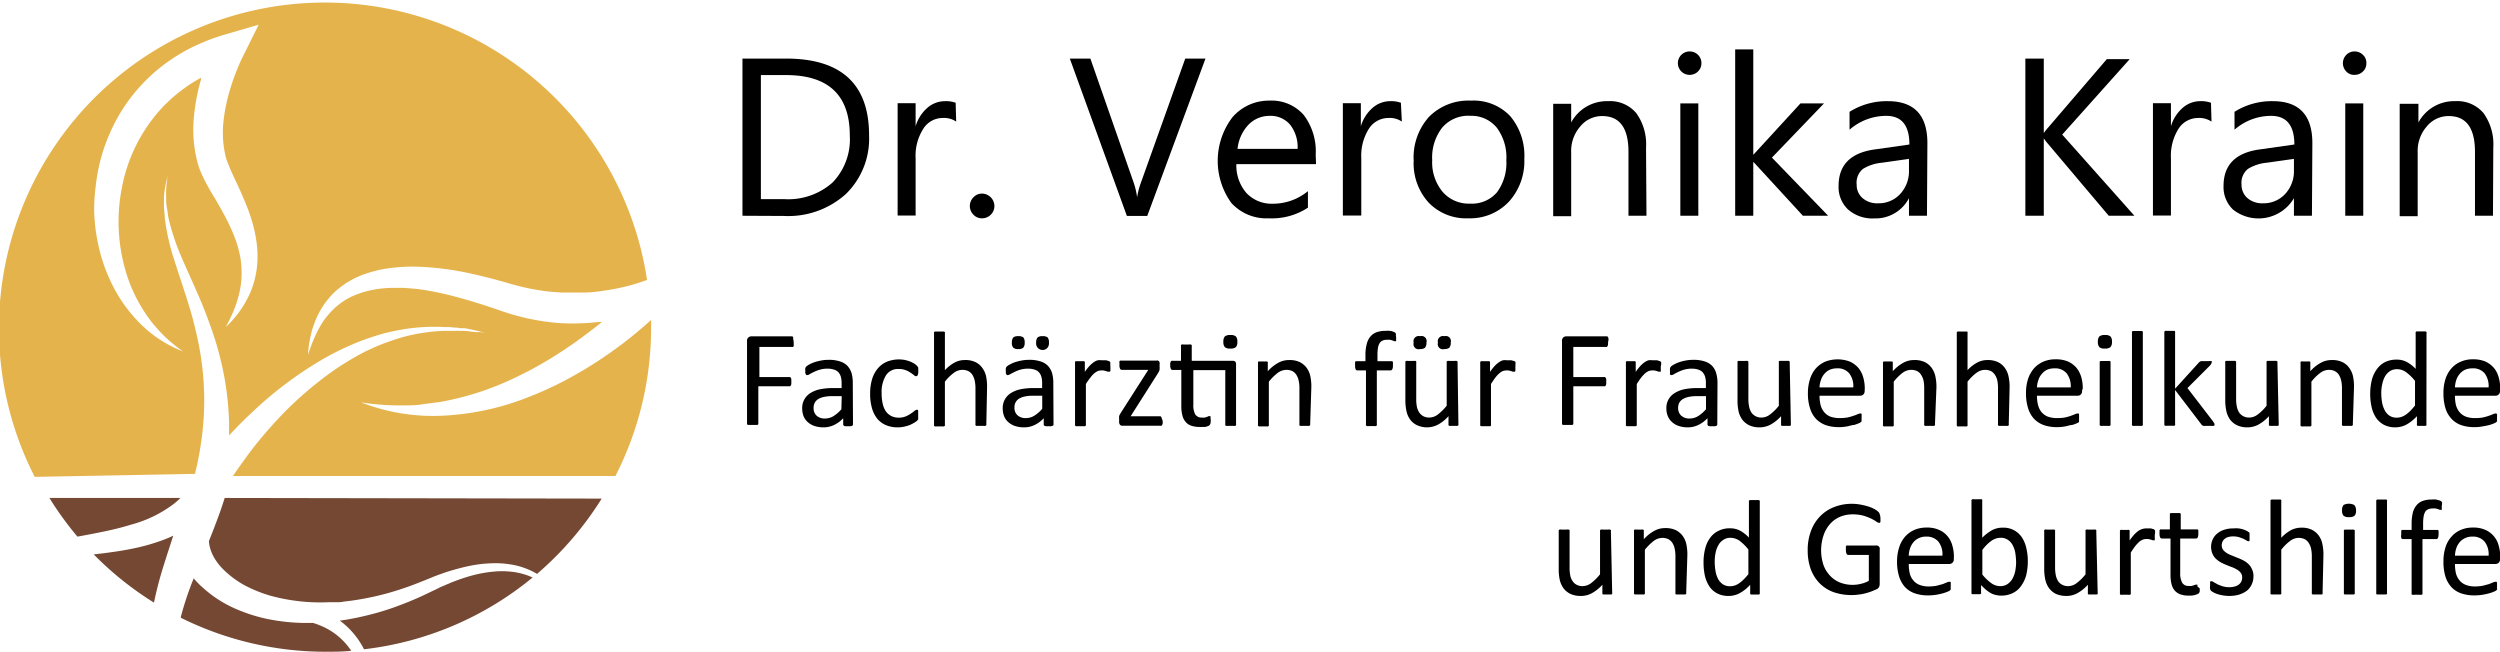 <svg id="Layer_1" data-name="Layer 1" xmlns="http://www.w3.org/2000/svg" viewBox="0 0 234.76 61.19"><defs><style>.cls-1{fill:#754833;}.cls-2{fill:#e5b34b;}</style></defs><title>logoC</title><path d="M7131.62,7188.76V7174h4.08q7.81,0,7.81,7.21a7.26,7.26,0,0,1-2.17,5.5,8.07,8.07,0,0,1-5.81,2.07Zm1.73-13.21v11.65h2.2a6.26,6.26,0,0,0,4.53-1.56,5.84,5.84,0,0,0,1.62-4.41c0-3.79-2-5.68-6-5.68Z" transform="translate(-7061.9 -7168.5)"/><path d="M7151.69,7179.92a2,2,0,0,0-1.27-.34,2.14,2.14,0,0,0-1.81,1,4.68,4.68,0,0,0-.73,2.78v5.38h-1.69v-10.55h1.69v2.17h0a3.67,3.67,0,0,1,1.1-1.73,2.51,2.51,0,0,1,1.66-.63,2.65,2.65,0,0,1,1,.15Z" transform="translate(-7061.9 -7168.5)"/><path d="M7154.12,7189a1.07,1.07,0,0,1-.81-.34,1.15,1.15,0,0,1,0-1.63,1.08,1.08,0,0,1,.81-.35,1.18,1.18,0,0,1,1.16,1.17,1.16,1.16,0,0,1-1.16,1.15Z" transform="translate(-7061.9 -7168.5)"/><path d="M7175.1,7174l-5.47,14.78h-1.91l-5.36-14.78h1.93l4.09,11.72a7.25,7.25,0,0,1,.3,1.31h0a7,7,0,0,1,.34-1.33l4.18-11.7Z" transform="translate(-7061.9 -7168.5)"/><path d="M7185.48,7183.91H7178a3.94,3.94,0,0,0,.95,2.72,3.25,3.25,0,0,0,2.49,1,5.16,5.16,0,0,0,3.28-1.18V7188a6.15,6.15,0,0,1-3.68,1,4.45,4.45,0,0,1-3.51-1.44,6.75,6.75,0,0,1,.11-8.06,4.51,4.51,0,0,1,3.47-1.55,4,4,0,0,1,3.21,1.34,5.64,5.64,0,0,1,1.13,3.72Zm-1.73-1.43a3.42,3.42,0,0,0-.71-2.28,2.4,2.4,0,0,0-1.93-.82,2.74,2.74,0,0,0-2,.86,3.87,3.87,0,0,0-1,2.24Z" transform="translate(-7061.9 -7168.5)"/><path d="M7193.54,7179.92a2,2,0,0,0-1.28-.34,2.17,2.17,0,0,0-1.81,1,4.75,4.75,0,0,0-.72,2.78v5.38H7188v-10.55h1.69v2.17h0a3.67,3.67,0,0,1,1.1-1.73,2.51,2.51,0,0,1,1.66-.63,2.65,2.65,0,0,1,1,.15Z" transform="translate(-7061.9 -7168.5)"/><path d="M7199.79,7189a4.89,4.89,0,0,1-3.74-1.48,5.47,5.47,0,0,1-1.4-3.92,5.69,5.69,0,0,1,1.46-4.15,5.22,5.22,0,0,1,3.93-1.5,4.72,4.72,0,0,1,3.68,1.46,5.76,5.76,0,0,1,1.32,4,5.66,5.66,0,0,1-1.42,4A5,5,0,0,1,7199.79,7189Zm.12-9.63a3.24,3.24,0,0,0-2.58,1.11,4.57,4.57,0,0,0-.94,3.06,4.32,4.32,0,0,0,1,3,3.24,3.24,0,0,0,2.56,1.08,3.09,3.09,0,0,0,2.52-1.06,4.61,4.61,0,0,0,.88-3,4.66,4.66,0,0,0-.88-3.05A3.07,3.07,0,0,0,7199.91,7179.38Z" transform="translate(-7061.9 -7168.5)"/><path d="M7216.51,7188.76h-1.69v-6q0-3.36-2.46-3.36a2.64,2.64,0,0,0-2.09,1,3.49,3.49,0,0,0-.83,2.4v6h-1.69v-10.55h1.69V7180h0a3.8,3.8,0,0,1,3.46-2,3.22,3.22,0,0,1,2.65,1.12,5,5,0,0,1,.92,3.23Z" transform="translate(-7061.9 -7168.5)"/><path d="M7220.56,7175.53a1.1,1.1,0,1,1,0-2.2,1.1,1.1,0,0,1,.79.32,1.07,1.07,0,0,1,.32.79,1.06,1.06,0,0,1-.32.77A1.1,1.1,0,0,1,7220.56,7175.53Zm.82,13.23h-1.69v-10.55h1.69Z" transform="translate(-7061.9 -7168.5)"/><path d="M7233.57,7188.76h-2.37l-4.66-5.07h0v5.07h-1.7v-15.62h1.7v9.9h0l4.43-4.83h2.21l-4.89,5.09Z" transform="translate(-7061.9 -7168.5)"/><path d="M7242.85,7188.76h-1.69v-1.65h0a3.54,3.54,0,0,1-3.25,1.9,3.47,3.47,0,0,1-2.46-.83,2.89,2.89,0,0,1-.9-2.22q0-3,3.49-3.44l3.16-.45c0-1.79-.72-2.69-2.17-2.69a5.24,5.24,0,0,0-3.45,1.3V7179a6.56,6.56,0,0,1,3.59-1q3.72,0,3.72,3.94Zm-1.69-5.34-2.54.36a4.12,4.12,0,0,0-1.78.58,1.67,1.67,0,0,0-.59,1.48,1.61,1.61,0,0,0,.55,1.26,2.09,2.09,0,0,0,1.47.49,2.73,2.73,0,0,0,2.07-.88,3.13,3.13,0,0,0,.82-2.23Z" transform="translate(-7061.9 -7168.5)"/><path d="M7262.33,7188.76h-2.41l-5.71-6.76a4.29,4.29,0,0,1-.39-.51h0v7.27h-1.73V7174h1.73v7h0a4.63,4.63,0,0,1,.39-.5l5.53-6.45h2.15l-6.34,7.09Z" transform="translate(-7061.9 -7168.5)"/><path d="M7269.57,7179.92a2.05,2.05,0,0,0-1.28-.34,2.17,2.17,0,0,0-1.81,1,4.75,4.75,0,0,0-.72,2.78v5.38h-1.69v-10.55h1.69v2.17h0a3.67,3.67,0,0,1,1.1-1.73,2.5,2.5,0,0,1,1.66-.63,2.68,2.68,0,0,1,1,.15Z" transform="translate(-7061.9 -7168.5)"/><path d="M7279,7188.76h-1.69v-1.65h0a3.86,3.86,0,0,1-5.72,1.07,2.92,2.92,0,0,1-.89-2.22q0-3,3.48-3.44l3.17-.45c0-1.79-.73-2.69-2.18-2.69a5.22,5.22,0,0,0-3.44,1.3V7179a6.54,6.54,0,0,1,3.59-1q3.72,0,3.72,3.94Zm-1.69-5.34-2.55.36a4.12,4.12,0,0,0-1.77.58,1.68,1.68,0,0,0-.6,1.48,1.64,1.64,0,0,0,.55,1.26,2.12,2.12,0,0,0,1.47.49,2.75,2.75,0,0,0,2.08-.88,3.13,3.13,0,0,0,.82-2.23Z" transform="translate(-7061.9 -7168.5)"/><path d="M7283,7175.53a1,1,0,0,1-.77-.31,1.12,1.12,0,0,1,0-1.57,1.06,1.06,0,0,1,.77-.32,1.1,1.1,0,0,1,.79.32,1,1,0,0,1,.32.79,1,1,0,0,1-.32.77A1.1,1.1,0,0,1,7283,7175.53Zm.82,13.23h-1.69v-10.55h1.69Z" transform="translate(-7061.9 -7168.5)"/><path d="M7296,7188.76h-1.69v-6q0-3.36-2.46-3.36a2.64,2.64,0,0,0-2.09,1,3.49,3.49,0,0,0-.83,2.4v6h-1.69v-10.55H7289V7180h0a3.8,3.8,0,0,1,3.46-2,3.21,3.21,0,0,1,2.65,1.12,5,5,0,0,1,.92,3.23Z" transform="translate(-7061.9 -7168.5)"/><path d="M7136.43,7200.64a1.27,1.27,0,0,1,0,.22.39.39,0,0,1,0,.14.2.2,0,0,1-.08.08.11.11,0,0,1-.08,0h-3.06v2.83H7136a.16.16,0,0,1,.09,0,.23.23,0,0,1,.07.07.38.38,0,0,1,.05.14c0,.06,0,.13,0,.22s0,.15,0,.21a.38.38,0,0,1-.05.14.19.19,0,0,1-.07.08.16.16,0,0,1-.09,0h-2.89v3.48a.19.19,0,0,1,0,.08.22.22,0,0,1-.09.07l-.17,0h-.54l-.17,0a.22.22,0,0,1-.09-.07.11.11,0,0,1,0-.08v-7.72a.4.4,0,0,1,.14-.35.44.44,0,0,1,.28-.1h3.75l.08,0a.24.24,0,0,1,.08.09.54.54,0,0,1,0,.15A1.25,1.25,0,0,1,7136.43,7200.64Z" transform="translate(-7061.9 -7168.5)"/><path d="M7142,7208.35a.17.17,0,0,1-.05.12l-.15.05a.9.9,0,0,1-.26,0,1.06,1.06,0,0,1-.27,0,.38.38,0,0,1-.14-.05.17.17,0,0,1-.05-.12v-.58a2.81,2.81,0,0,1-.84.63,2.28,2.28,0,0,1-1,.23,2.68,2.68,0,0,1-.83-.12,1.75,1.75,0,0,1-.63-.35,1.5,1.5,0,0,1-.41-.55,2,2,0,0,1-.14-.75,1.63,1.63,0,0,1,.77-1.45,2.76,2.76,0,0,1,.92-.36,6.32,6.32,0,0,1,1.21-.11h.8v-.46a2.12,2.12,0,0,0-.07-.59,1.05,1.05,0,0,0-.23-.43.89.89,0,0,0-.41-.25,1.81,1.81,0,0,0-.62-.09,2.53,2.53,0,0,0-.7.09,3.16,3.16,0,0,0-.55.21,3.43,3.43,0,0,0-.39.2.52.52,0,0,1-.24.1.16.16,0,0,1-.09,0,.17.17,0,0,1-.06-.08.32.32,0,0,1-.05-.13s0-.11,0-.17a1.61,1.61,0,0,1,0-.26.44.44,0,0,1,.11-.18,1.58,1.58,0,0,1,.3-.19,2.78,2.78,0,0,1,.49-.21,5,5,0,0,1,.61-.15,3.68,3.68,0,0,1,.66-.06,3.28,3.28,0,0,1,1.06.14,1.65,1.65,0,0,1,.71.41,1.78,1.78,0,0,1,.4.68,3.38,3.38,0,0,1,.12.95Zm-1.06-2.65H7140a3.41,3.41,0,0,0-.76.08,1.72,1.72,0,0,0-.53.21.93.93,0,0,0-.31.35,1,1,0,0,0-.1.47.94.94,0,0,0,.28.72,1.12,1.12,0,0,0,.8.27,1.53,1.53,0,0,0,.78-.22,3.27,3.27,0,0,0,.75-.65Z" transform="translate(-7061.9 -7168.5)"/><path d="M7148.12,7207.46a1.09,1.09,0,0,1,0,.19.59.59,0,0,1,0,.14.36.36,0,0,1,0,.09.44.44,0,0,1-.1.12,1.2,1.2,0,0,1-.28.2,3.45,3.45,0,0,1-.43.22,3.69,3.69,0,0,1-.53.15,2.78,2.78,0,0,1-.58.06,2.75,2.75,0,0,1-1.11-.21,2.2,2.2,0,0,1-.81-.6,2.83,2.83,0,0,1-.5-1,4.75,4.75,0,0,1-.17-1.32,4.59,4.59,0,0,1,.21-1.48,2.76,2.76,0,0,1,.58-1,2.26,2.26,0,0,1,.85-.58,3.12,3.12,0,0,1,1.07-.19,3.29,3.29,0,0,1,.54.05,3.36,3.36,0,0,1,.48.14,2.35,2.35,0,0,1,.39.19,2.26,2.26,0,0,1,.25.19l.1.12a.37.37,0,0,1,.05.11s0,.08,0,.14v.19a.73.73,0,0,1-.06.35.15.15,0,0,1-.14.1.38.38,0,0,1-.22-.11,2.44,2.44,0,0,0-.32-.23,2.06,2.06,0,0,0-.47-.24,1.76,1.76,0,0,0-.64-.1,1.33,1.33,0,0,0-1.18.59,3,3,0,0,0-.41,1.71,4.07,4.07,0,0,0,.11,1,2,2,0,0,0,.31.71,1.48,1.48,0,0,0,.51.42,1.62,1.62,0,0,0,.68.14,1.64,1.64,0,0,0,.65-.12,2.71,2.71,0,0,0,.48-.26,3.78,3.78,0,0,0,.34-.25.42.42,0,0,1,.21-.11.11.11,0,0,1,.08,0,.18.18,0,0,1,.06.08s0,.1,0,.16S7148.12,7207.37,7148.12,7207.46Z" transform="translate(-7061.9 -7168.5)"/><path d="M7154.52,7208.34a.2.2,0,0,1,0,.09l-.09.06a.53.53,0,0,1-.16,0h-.52a.53.53,0,0,1-.16,0l-.09-.06a.2.2,0,0,1,0-.09V7205a3.4,3.4,0,0,0-.08-.8,1.77,1.77,0,0,0-.22-.52,1,1,0,0,0-.39-.34,1.3,1.3,0,0,0-.54-.11,1.37,1.37,0,0,0-.8.28,4.34,4.34,0,0,0-.84.83v4.05a.2.2,0,0,1,0,.09l-.09.06a.53.53,0,0,1-.16,0h-.52a.53.53,0,0,1-.16,0,.23.23,0,0,1-.09-.06.2.2,0,0,1,0-.09v-8.6a.2.2,0,0,1,0-.09.17.17,0,0,1,.09-.07l.16,0h.52l.16,0a.22.22,0,0,1,.09.07.2.2,0,0,1,0,.09v3.47a3.62,3.62,0,0,1,.92-.72,2,2,0,0,1,.94-.23,2.18,2.18,0,0,1,1,.19,1.68,1.68,0,0,1,.64.53,2.11,2.11,0,0,1,.36.77,4.65,4.65,0,0,1,.1,1.06Z" transform="translate(-7061.9 -7168.5)"/><path d="M7160.83,7208.35a.17.17,0,0,1-.05.12l-.15.05a.9.9,0,0,1-.26,0,1.06,1.06,0,0,1-.27,0,.38.38,0,0,1-.14-.05.17.17,0,0,1-.05-.12v-.58a2.81,2.81,0,0,1-.84.63,2.25,2.25,0,0,1-1,.23,2.68,2.68,0,0,1-.83-.12,1.75,1.75,0,0,1-.63-.35,1.5,1.5,0,0,1-.41-.55,2,2,0,0,1-.14-.75,1.63,1.63,0,0,1,.77-1.45,2.76,2.76,0,0,1,.92-.36,6.32,6.32,0,0,1,1.21-.11h.8v-.46a2.12,2.12,0,0,0-.07-.59,1.05,1.05,0,0,0-.23-.43.89.89,0,0,0-.41-.25,1.81,1.81,0,0,0-.62-.09,2.53,2.53,0,0,0-.7.09,3.16,3.16,0,0,0-.55.21l-.39.2a.48.48,0,0,1-.24.1.16.16,0,0,1-.09,0,.17.17,0,0,1-.06-.08.32.32,0,0,1-.05-.13s0-.11,0-.17a1.61,1.61,0,0,1,0-.26.44.44,0,0,1,.11-.18,1.58,1.58,0,0,1,.3-.19,2.78,2.78,0,0,1,.49-.21,5,5,0,0,1,.61-.15,3.68,3.68,0,0,1,.66-.06,3.28,3.28,0,0,1,1.06.14,1.65,1.65,0,0,1,.71.41,1.78,1.78,0,0,1,.4.68,3.38,3.38,0,0,1,.12.95Zm-2.71-7.69a.69.69,0,0,1-.13.49.68.68,0,0,1-.47.13.66.66,0,0,1-.47-.13.63.63,0,0,1-.13-.47.74.74,0,0,1,.13-.49.68.68,0,0,1,.47-.12.69.69,0,0,1,.48.12A.72.72,0,0,1,7158.12,7200.66Zm1.65,5h-.91a3.41,3.41,0,0,0-.76.08,1.72,1.72,0,0,0-.53.21.93.93,0,0,0-.31.35,1,1,0,0,0-.1.47.94.94,0,0,0,.28.72,1.12,1.12,0,0,0,.8.27,1.53,1.53,0,0,0,.78-.22,3.27,3.27,0,0,0,.75-.65Zm.63-5a.69.69,0,0,1-.13.49.61.61,0,0,1-1.07-.47.74.74,0,0,1,.13-.49.68.68,0,0,1,.47-.12.69.69,0,0,1,.48.12A.72.72,0,0,1,7160.4,7200.66Z" transform="translate(-7061.9 -7168.5)"/><path d="M7166.17,7202.93a1.55,1.55,0,0,1,0,.23.49.49,0,0,1,0,.15.36.36,0,0,1-.05.09.11.11,0,0,1-.08,0l-.13,0-.17-.06-.2-.05a1.09,1.09,0,0,0-.26,0,.85.85,0,0,0-.31.06,1.71,1.71,0,0,0-.33.22,2.8,2.8,0,0,0-.35.39,6,6,0,0,0-.42.6v3.81a.2.2,0,0,1,0,.09l-.09.06a.53.53,0,0,1-.16,0h-.52a.53.53,0,0,1-.16,0l-.09-.06a.2.2,0,0,1,0-.09v-5.79a.2.2,0,0,1,0-.09s0-.05.08-.07l.14,0h.48a.39.39,0,0,1,.14,0,.19.19,0,0,1,.08.07.2.2,0,0,1,0,.09v.84a5.16,5.16,0,0,1,.45-.57,2.77,2.77,0,0,1,.39-.34,1.39,1.39,0,0,1,.37-.18,1.61,1.61,0,0,1,.37,0h.19l.23,0,.21.06.13.06.05.06a.19.19,0,0,1,0,.08,1.23,1.23,0,0,1,0,.13Z" transform="translate(-7061.9 -7168.5)"/><path d="M7171.08,7208.05a1.25,1.25,0,0,1,0,.21.38.38,0,0,1-.05.14.11.11,0,0,1-.07.08.15.15,0,0,1-.09,0h-3.57a.32.32,0,0,1-.23-.09.47.47,0,0,1-.08-.3v-.22a.81.81,0,0,1,0-.16.74.74,0,0,1,0-.14,1,1,0,0,1,.07-.15l.11-.19,2.56-4h-2.48a.19.19,0,0,1-.17-.1.76.76,0,0,1-.06-.35c0-.07,0-.14,0-.2a.38.38,0,0,1,0-.14.19.19,0,0,1,.07-.08l.1,0h3.32a.27.27,0,0,1,.13,0,.24.24,0,0,1,.09.06.23.23,0,0,1,.06.12.44.44,0,0,1,0,.18v.2a.91.91,0,0,1,0,.17.83.83,0,0,1,0,.15l-.07.16-.11.19-2.54,4h2.72l.09,0a.19.19,0,0,1,.07.08.39.39,0,0,1,.05.13A1.25,1.25,0,0,1,7171.08,7208.05Z" transform="translate(-7061.9 -7168.5)"/><path d="M7177.64,7202.38a.37.37,0,0,1,.26.08.4.4,0,0,1,.07.26v5.62a.12.12,0,0,1,0,.09.18.18,0,0,1-.08.06.61.61,0,0,1-.17,0h-.51a.61.61,0,0,1-.17,0,.18.18,0,0,1-.08-.06.12.12,0,0,1,0-.09v-5.08h-3v3.23a1.84,1.84,0,0,0,.17.91.69.69,0,0,0,.64.31,1,1,0,0,0,.26,0l.21-.06.15-.07a.27.27,0,0,1,.12,0h.06a.09.09,0,0,1,0,.06.21.21,0,0,1,0,.12,1.22,1.22,0,0,1,0,.49.3.3,0,0,1-.08.16.36.36,0,0,1-.15.1l-.24.08-.28,0a1.42,1.42,0,0,1-.29,0,2.28,2.28,0,0,1-.78-.12,1.14,1.14,0,0,1-.52-.36,1.4,1.4,0,0,1-.3-.61,3.2,3.2,0,0,1-.1-.87v-3.39H7172a.16.16,0,0,1-.15-.1.71.71,0,0,1-.06-.34,1.15,1.15,0,0,1,0-.2.72.72,0,0,1,.05-.14.17.17,0,0,1,.06-.08l.1,0h.8V7201a.11.11,0,0,1,0-.08s0-.05.08-.07a.34.34,0,0,1,.16,0l.26,0,.27,0a.38.38,0,0,1,.16,0,.27.27,0,0,1,.08.07.11.11,0,0,1,0,.08v1.38Zm.45-1.79a.68.68,0,0,1-.14.51.76.76,0,0,1-.52.13.73.73,0,0,1-.51-.13.71.71,0,0,1-.14-.5.72.72,0,0,1,.14-.51.78.78,0,0,1,.52-.13.73.73,0,0,1,.51.13A.65.65,0,0,1,7178.09,7200.59Z" transform="translate(-7061.9 -7168.5)"/><path d="M7184.93,7208.34s0,.07,0,.09l-.09.06a.46.46,0,0,1-.16,0h-.52a.53.53,0,0,1-.16,0,.18.18,0,0,1-.08-.06.12.12,0,0,1,0-.09V7205a2.94,2.94,0,0,0-.08-.8,1.54,1.54,0,0,0-.22-.52,1,1,0,0,0-.38-.34,1.35,1.35,0,0,0-.55-.11,1.39,1.39,0,0,0-.8.28,5,5,0,0,0-.84.83v4.05s0,.07,0,.09l-.08.06a.61.61,0,0,1-.17,0h-.52a.53.53,0,0,1-.16,0l-.09-.06a.2.2,0,0,1,0-.09v-5.79a.2.2,0,0,1,0-.09s0-.05.08-.07l.15,0h.47l.15,0a.23.23,0,0,1,.07.07.2.2,0,0,1,0,.09v.76a3.63,3.63,0,0,1,1-.8,2.07,2.07,0,0,1,1-.25,2.23,2.23,0,0,1,1,.19,1.84,1.84,0,0,1,.64.53,2.09,2.09,0,0,1,.35.77,4.59,4.59,0,0,1,.1,1.06Z" transform="translate(-7061.9 -7168.5)"/><path d="M7193,7200.16a1.15,1.15,0,0,1,0,.2,1,1,0,0,1,0,.12.09.09,0,0,1,0,.06h-.07l-.11,0-.16-.07-.23-.06a1.42,1.42,0,0,0-.31,0,.82.82,0,0,0-.4.08.57.57,0,0,0-.27.24,1.15,1.15,0,0,0-.15.42,3.87,3.87,0,0,0-.05.64v.63h1.3l.08,0a.19.19,0,0,1,.07.08.39.39,0,0,1,0,.14,1,1,0,0,1,0,.2.71.71,0,0,1-.06.34.17.17,0,0,1-.15.1h-1.3v5.08a.2.2,0,0,1,0,.09l-.09.06a.62.62,0,0,1-.16,0h-.52a.53.53,0,0,1-.16,0l-.09-.06a.12.12,0,0,1,0-.09v-5.08h-.81a.16.16,0,0,1-.16-.1.9.9,0,0,1-.05-.34,1.15,1.15,0,0,1,0-.2.39.39,0,0,1,0-.14.28.28,0,0,1,.06-.08l.1,0h.81v-.6a3.91,3.91,0,0,1,.12-1,1.74,1.74,0,0,1,.34-.71,1.4,1.4,0,0,1,.58-.41,2.33,2.33,0,0,1,.83-.13,2.12,2.12,0,0,1,.44,0,1.1,1.1,0,0,1,.33.09.47.47,0,0,1,.15.08.36.36,0,0,1,.07.1.57.57,0,0,1,0,.15A1.34,1.34,0,0,1,7193,7200.16Z" transform="translate(-7061.9 -7168.5)"/><path d="M7198.85,7208.34a.2.2,0,0,1,0,.09l-.08.06a.53.53,0,0,1-.16,0h-.47a.39.39,0,0,1-.14,0,.28.28,0,0,1-.08-.06.2.2,0,0,1,0-.09v-.76a3.63,3.63,0,0,1-1,.8,2.23,2.23,0,0,1-1.95.05,1.65,1.65,0,0,1-.64-.52,2,2,0,0,1-.35-.78,4.63,4.63,0,0,1-.11-1.07v-3.51a.2.2,0,0,1,0-.09.22.22,0,0,1,.09-.07.61.61,0,0,1,.17,0h.51a.61.61,0,0,1,.17,0s.07,0,.08.07a.12.12,0,0,1,0,.09v3.37a3.67,3.67,0,0,0,.07.82,1.64,1.64,0,0,0,.23.52,1.1,1.1,0,0,0,.38.33,1.19,1.19,0,0,0,.54.12,1.34,1.34,0,0,0,.8-.28,5,5,0,0,0,.84-.83v-4.05a.2.2,0,0,1,0-.09.22.22,0,0,1,.09-.07.62.62,0,0,1,.16,0h.52a.53.53,0,0,1,.16,0,.22.22,0,0,1,.09.07.12.12,0,0,1,0,.09Zm-3-7.68a.74.74,0,0,1-.13.49.73.73,0,0,1-.48.13.48.48,0,0,1-.59-.6.49.49,0,0,1,.6-.61.48.48,0,0,1,.6.59Zm2.28,0a.69.69,0,0,1-.13.49.73.73,0,0,1-.48.13.48.48,0,0,1-.59-.6.49.49,0,0,1,.6-.61.48.48,0,0,1,.6.59Z" transform="translate(-7061.9 -7168.5)"/><path d="M7204.2,7202.93v.23a1,1,0,0,1,0,.15.19.19,0,0,1-.05.09.1.1,0,0,1-.08,0l-.12,0-.17-.06-.21-.05a1,1,0,0,0-.25,0,.91.91,0,0,0-.32.06,1.41,1.41,0,0,0-.32.22,2.31,2.31,0,0,0-.36.39c-.12.16-.26.36-.41.6v3.81a.12.12,0,0,1,0,.09.28.28,0,0,1-.08.06.53.53,0,0,1-.16,0h-.53a.62.62,0,0,1-.16,0,.18.18,0,0,1-.08-.06.12.12,0,0,1,0-.09v-5.79a.2.2,0,0,1,0-.09.19.19,0,0,1,.08-.07l.15,0h.47l.15,0a.16.16,0,0,1,.07.07s0,.05,0,.09v.84a5.16,5.16,0,0,1,.45-.57,2.34,2.34,0,0,1,.4-.34,1.26,1.26,0,0,1,.37-.18,1.5,1.5,0,0,1,.37,0h.19l.22,0,.21.06a.4.4,0,0,1,.13.06s.05,0,.05.06l0,.08s0,.07,0,.13Z" transform="translate(-7061.9 -7168.5)"/><path d="M7212.9,7200.64a1.41,1.41,0,0,1,0,.22.38.38,0,0,1-.05.14.19.19,0,0,1-.07.08.16.16,0,0,1-.09,0h-3.05v2.83h2.88a.16.16,0,0,1,.09,0,.16.16,0,0,1,.07.07.26.26,0,0,1,.05.14,1.41,1.41,0,0,1,0,.22,1.34,1.34,0,0,1,0,.21.26.26,0,0,1-.05.14s0,.07-.07.08a.16.16,0,0,1-.09,0h-2.88v3.48a.11.11,0,0,1,0,.08.22.22,0,0,1-.09.07l-.17,0h-.53l-.18,0a.22.22,0,0,1-.09-.07.19.19,0,0,1,0-.08v-7.72a.39.39,0,0,1,.13-.35.44.44,0,0,1,.28-.1h3.75l.09,0a.22.22,0,0,1,.07.09.53.53,0,0,1,.05.15A1.34,1.34,0,0,1,7212.9,7200.64Z" transform="translate(-7061.9 -7168.5)"/><path d="M7217.85,7202.93a1.55,1.55,0,0,1,0,.23.28.28,0,0,1,0,.15.19.19,0,0,1,0,.09.11.11,0,0,1-.08,0l-.13,0-.17-.06-.21-.05a1,1,0,0,0-.25,0,.81.81,0,0,0-.31.06,1.45,1.45,0,0,0-.33.22,3.59,3.59,0,0,0-.36.39c-.12.16-.26.36-.41.6v3.81a.2.2,0,0,1,0,.09l-.09.06a.53.53,0,0,1-.16,0h-.52l-.17,0a.28.28,0,0,1-.08-.06.2.2,0,0,1,0-.09v-5.79a.2.2,0,0,1,0-.09s0-.05.08-.07a.39.39,0,0,1,.14,0h.48a.39.39,0,0,1,.14,0,.19.19,0,0,1,.08.07.2.2,0,0,1,0,.09v.84a5.16,5.16,0,0,1,.45-.57,2.77,2.77,0,0,1,.39-.34,1.39,1.39,0,0,1,.37-.18,1.61,1.61,0,0,1,.37,0h.19l.23,0,.2.06.14.06.05.06s0,.05,0,.08a.45.45,0,0,1,0,.13A1.63,1.63,0,0,1,7217.85,7202.93Z" transform="translate(-7061.9 -7168.5)"/><path d="M7223.16,7208.35a.14.14,0,0,1-.06.12.38.38,0,0,1-.14.05.94.94,0,0,1-.26,0,1.06,1.06,0,0,1-.27,0,.32.32,0,0,1-.14-.05.17.17,0,0,1-.05-.12v-.58a2.85,2.85,0,0,1-.85.63,2.25,2.25,0,0,1-1,.23,2.62,2.62,0,0,1-.82-.12,1.75,1.75,0,0,1-.63-.35,1.5,1.5,0,0,1-.41-.55,1.79,1.79,0,0,1-.15-.75,1.61,1.61,0,0,1,.78-1.45,2.79,2.79,0,0,1,.91-.36,6.43,6.43,0,0,1,1.22-.11h.8v-.46a2.12,2.12,0,0,0-.07-.59,1.18,1.18,0,0,0-.23-.43,1,1,0,0,0-.41-.25,1.85,1.85,0,0,0-.62-.09,2.48,2.48,0,0,0-.7.09,3.16,3.16,0,0,0-.55.21,3.43,3.43,0,0,0-.39.2.52.52,0,0,1-.24.1.16.16,0,0,1-.09,0,.19.19,0,0,1-.07-.08.33.33,0,0,1,0-.13.91.91,0,0,1,0-.17,1.61,1.61,0,0,1,0-.26.44.44,0,0,1,.11-.18,1.58,1.58,0,0,1,.3-.19,2.49,2.49,0,0,1,.49-.21,4.78,4.78,0,0,1,.6-.15,3.71,3.71,0,0,1,.67-.06,3.32,3.32,0,0,1,1.06.14,1.71,1.71,0,0,1,.71.41,1.64,1.64,0,0,1,.39.68,3.36,3.36,0,0,1,.13.95Zm-1.06-2.65h-.91a3.34,3.34,0,0,0-.76.08,1.72,1.72,0,0,0-.53.21,1,1,0,0,0-.32.35,1.16,1.16,0,0,0-.1.47,1,1,0,0,0,.29.72,1.12,1.12,0,0,0,.8.27,1.53,1.53,0,0,0,.78-.22,3.27,3.27,0,0,0,.75-.65Z" transform="translate(-7061.9 -7168.5)"/><path d="M7230.07,7208.34s0,.07,0,.09a.18.18,0,0,1-.08.06l-.15,0h-.47l-.15,0a.14.14,0,0,1-.07-.06s0-.05,0-.09v-.76a3.79,3.79,0,0,1-1,.8,2.19,2.19,0,0,1-1,.25,2.22,2.22,0,0,1-1-.2,1.81,1.81,0,0,1-.64-.52,2.14,2.14,0,0,1-.35-.78,4.69,4.69,0,0,1-.1-1.07v-3.51s0-.07,0-.09,0-.05.08-.07l.17,0h.52a.53.53,0,0,1,.16,0,.22.22,0,0,1,.09.07s0,.05,0,.09v3.37a3.59,3.59,0,0,0,.08.82,1.63,1.63,0,0,0,.22.52,1.11,1.11,0,0,0,.93.45,1.31,1.31,0,0,0,.79-.28,4.34,4.34,0,0,0,.84-.83v-4.05a.12.12,0,0,1,0-.09s0-.05.08-.07l.17,0h.52a.53.53,0,0,1,.16,0,.22.22,0,0,1,.09.07.2.2,0,0,1,0,.09Z" transform="translate(-7061.9 -7168.5)"/><path d="M7237,7205.19a.46.46,0,0,1-.13.36.44.44,0,0,1-.29.11h-3.82a3.85,3.85,0,0,0,.1.87,1.71,1.71,0,0,0,.33.66,1.5,1.5,0,0,0,.58.43,2.6,2.6,0,0,0,.89.14,4.1,4.1,0,0,0,.74-.06,4.83,4.83,0,0,0,.56-.16,2.68,2.68,0,0,0,.39-.15.7.7,0,0,1,.23-.06.12.12,0,0,1,.08,0,.1.1,0,0,1,.05.07.21.21,0,0,1,0,.12,1.15,1.15,0,0,1,0,.2v.14s0,.08,0,.11l0,.09-.06.07a.56.56,0,0,1-.21.12,3.76,3.76,0,0,1-.45.16c-.19,0-.4.09-.64.13a3.9,3.9,0,0,1-.78.07,3.64,3.64,0,0,1-1.25-.2,2.37,2.37,0,0,1-.91-.6,2.53,2.53,0,0,1-.55-1,4.47,4.47,0,0,1-.19-1.38,4.24,4.24,0,0,1,.2-1.34,2.78,2.78,0,0,1,.55-1,2.63,2.63,0,0,1,.88-.63,3.24,3.24,0,0,1,2.32,0,2.37,2.37,0,0,1,.79.59,2.4,2.4,0,0,1,.45.87,3.74,3.74,0,0,1,.15,1.07Zm-1.07-.31a1.93,1.93,0,0,0-.38-1.32,1.39,1.39,0,0,0-1.16-.47,1.67,1.67,0,0,0-.69.14,1.41,1.41,0,0,0-.5.4,1.57,1.57,0,0,0-.31.57,2.16,2.16,0,0,0-.13.68Z" transform="translate(-7061.9 -7168.5)"/><path d="M7243.6,7208.34a.12.12,0,0,1,0,.09.28.28,0,0,1-.08.06.62.62,0,0,1-.16,0h-.53a.62.62,0,0,1-.16,0,.28.28,0,0,1-.08-.06.12.12,0,0,1,0-.09V7205a3.48,3.48,0,0,0-.07-.8,1.78,1.78,0,0,0-.23-.52,1,1,0,0,0-.38-.34,1.35,1.35,0,0,0-.55-.11,1.39,1.39,0,0,0-.8.28,4.62,4.62,0,0,0-.83.83v4.05a.12.12,0,0,1,0,.09.28.28,0,0,1-.08.06.62.62,0,0,1-.16,0h-.53a.62.62,0,0,1-.16,0,.18.18,0,0,1-.08-.06.12.12,0,0,1,0-.09v-5.79a.2.2,0,0,1,0-.09.19.19,0,0,1,.08-.07l.15,0h.47l.15,0a.16.16,0,0,1,.07.07s0,.05,0,.09v.76a3.79,3.79,0,0,1,1-.8,2.07,2.07,0,0,1,1-.25,2.23,2.23,0,0,1,1,.19,1.75,1.75,0,0,1,.64.53,2.09,2.09,0,0,1,.35.77,4.54,4.54,0,0,1,.11,1.06Z" transform="translate(-7061.9 -7168.5)"/><path d="M7250.53,7208.34a.12.12,0,0,1,0,.09.18.18,0,0,1-.08.06.53.53,0,0,1-.16,0h-.52a.61.61,0,0,1-.17,0l-.08-.06a.12.12,0,0,1,0-.09V7205a3.48,3.48,0,0,0-.07-.8,1.55,1.55,0,0,0-.23-.52,1,1,0,0,0-.38-.34,1.32,1.32,0,0,0-1.34.17,4.34,4.34,0,0,0-.84.83v4.05a.12.12,0,0,1,0,.09.18.18,0,0,1-.08.06.53.53,0,0,1-.16,0h-.52a.61.61,0,0,1-.17,0,.18.18,0,0,1-.08-.06s0-.05,0-.09v-8.6s0-.07,0-.09,0,0,.08-.07a.61.61,0,0,1,.17,0h.52l.16,0s.07,0,.08.07a.12.12,0,0,1,0,.09v3.47a3.46,3.46,0,0,1,.92-.72,2,2,0,0,1,.93-.23,2.23,2.23,0,0,1,1,.19,1.75,1.75,0,0,1,.64.53,2.09,2.09,0,0,1,.35.77,4.6,4.6,0,0,1,.11,1.06Z" transform="translate(-7061.9 -7168.5)"/><path d="M7257.41,7205.19a.4.4,0,0,1-.41.47h-3.82a3.35,3.35,0,0,0,.1.87,1.69,1.69,0,0,0,.32.66,1.53,1.53,0,0,0,.59.43,2.56,2.56,0,0,0,.89.14,4.18,4.18,0,0,0,.74-.06,4.83,4.83,0,0,0,.56-.16l.39-.15a.66.66,0,0,1,.22-.06.13.13,0,0,1,.09,0,.1.1,0,0,1,.05.07,1,1,0,0,1,0,.12,1.15,1.15,0,0,1,0,.2.61.61,0,0,1,0,.14s0,.08,0,.11a.36.36,0,0,1,0,.09l0,.07a.83.83,0,0,1-.21.12,3.76,3.76,0,0,1-.45.16c-.19,0-.4.09-.64.13a4,4,0,0,1-.78.07,3.64,3.64,0,0,1-1.25-.2,2.37,2.37,0,0,1-.91-.6,2.53,2.53,0,0,1-.55-1,4.47,4.47,0,0,1-.19-1.38,4.25,4.25,0,0,1,.19-1.34,3,3,0,0,1,.56-1,2.54,2.54,0,0,1,.88-.63,2.84,2.84,0,0,1,1.15-.22,2.91,2.91,0,0,1,1.17.21,2.37,2.37,0,0,1,.79.59,2.57,2.57,0,0,1,.45.87,3.74,3.74,0,0,1,.14,1.07Zm-1.06-.31a2,2,0,0,0-.38-1.32,1.41,1.41,0,0,0-1.16-.47,1.71,1.71,0,0,0-.7.14,1.46,1.46,0,0,0-.49.4,1.57,1.57,0,0,0-.31.57,2.16,2.16,0,0,0-.13.68Z" transform="translate(-7061.9 -7168.5)"/><path d="M7260.22,7200.59a.72.72,0,0,1-.14.51.79.79,0,0,1-.53.13.73.73,0,0,1-.51-.13.71.71,0,0,1-.14-.5.72.72,0,0,1,.14-.51.79.79,0,0,1,.53-.13.74.74,0,0,1,.51.13A.69.69,0,0,1,7260.22,7200.59Zm-.13,7.75s0,.07,0,.09l-.09.06a.46.46,0,0,1-.16,0h-.52a.53.53,0,0,1-.16,0l-.09-.06a.2.2,0,0,1,0-.09v-5.79a.24.24,0,0,1,0-.09.2.2,0,0,1,.09-.06l.16,0h.52a.46.46,0,0,1,.16,0,.2.2,0,0,1,.09.06.13.13,0,0,1,0,.09Z" transform="translate(-7061.9 -7168.5)"/><path d="M7263.12,7208.34a.2.2,0,0,1,0,.09l-.09.06a.53.53,0,0,1-.16,0h-.52a.53.53,0,0,1-.16,0,.23.23,0,0,1-.09-.06.2.2,0,0,1,0-.09v-8.6a.2.2,0,0,1,0-.09.17.17,0,0,1,.09-.07l.16,0h.52l.16,0a.22.22,0,0,1,.09.07.2.2,0,0,1,0,.09Z" transform="translate(-7061.9 -7168.5)"/><path d="M7269.85,7208.34a.16.16,0,0,1,0,.09.17.17,0,0,1-.09.06.53.53,0,0,1-.17,0H7269a.54.54,0,0,1-.19,0,.34.34,0,0,1-.12-.06.28.28,0,0,1-.09-.1l-2.45-3.21v3.21a.12.12,0,0,1,0,.09.18.18,0,0,1-.08.06.53.53,0,0,1-.16,0h-.52a.61.61,0,0,1-.17,0,.18.18,0,0,1-.08-.06s0-.05,0-.09v-8.6s0-.07,0-.09,0,0,.08-.07a.61.61,0,0,1,.17,0h.52l.16,0s.07,0,.08.07a.12.12,0,0,1,0,.09V7205l2.19-2.41a1.14,1.14,0,0,1,.11-.11.91.91,0,0,1,.14-.07l.19,0h.53a.6.6,0,0,1,.18,0,.19.19,0,0,1,.1,0,.17.17,0,0,1,0,.1.3.3,0,0,1-.05.15.62.62,0,0,1-.13.18l-2.1,2.1,2.35,3.06a1.36,1.36,0,0,1,.12.18A.24.24,0,0,1,7269.85,7208.34Z" transform="translate(-7061.9 -7168.5)"/><path d="M7275.88,7208.34s0,.07,0,.09a.18.18,0,0,1-.08.06l-.15,0h-.47l-.15,0a.14.14,0,0,1-.07-.06s0-.05,0-.09v-.76a3.79,3.79,0,0,1-1,.8,2.19,2.19,0,0,1-1,.25,2.22,2.22,0,0,1-1-.2,1.81,1.81,0,0,1-.64-.52,2.14,2.14,0,0,1-.35-.78,4.63,4.63,0,0,1-.11-1.07v-3.51a.12.12,0,0,1,0-.09s0-.05.08-.07l.17,0h.52a.53.53,0,0,1,.16,0,.22.22,0,0,1,.09.07s0,.05,0,.09v3.37a3.59,3.59,0,0,0,.08.82,1.63,1.63,0,0,0,.22.52,1.11,1.11,0,0,0,.93.45,1.31,1.31,0,0,0,.79-.28,4.34,4.34,0,0,0,.84-.83v-4.05a.12.12,0,0,1,0-.09s0-.05.08-.07l.17,0h.52a.53.53,0,0,1,.16,0,.22.22,0,0,1,.09.07.2.2,0,0,1,0,.09Z" transform="translate(-7061.9 -7168.5)"/><path d="M7282.84,7208.34a.2.2,0,0,1,0,.09l-.09.06a.53.53,0,0,1-.16,0h-.52a.53.53,0,0,1-.16,0l-.09-.06a.2.2,0,0,1,0-.09V7205a3.4,3.4,0,0,0-.08-.8,1.77,1.77,0,0,0-.22-.52,1,1,0,0,0-.39-.34,1.3,1.3,0,0,0-.54-.11,1.37,1.37,0,0,0-.8.28,4.34,4.34,0,0,0-.84.83v4.05a.2.2,0,0,1,0,.09l-.09.06a.53.53,0,0,1-.16,0h-.52a.53.53,0,0,1-.16,0,.23.23,0,0,1-.09-.06.2.2,0,0,1,0-.09v-5.79a.2.2,0,0,1,0-.09s0-.05.08-.07a.39.39,0,0,1,.14,0h.48a.39.39,0,0,1,.14,0,.19.19,0,0,1,.08.07.2.2,0,0,1,0,.09v.76a3.49,3.49,0,0,1,1-.8,2.07,2.07,0,0,1,1-.25,2.18,2.18,0,0,1,1,.19,1.68,1.68,0,0,1,.64.53,2.11,2.11,0,0,1,.36.77,4.59,4.59,0,0,1,.1,1.06Z" transform="translate(-7061.9 -7168.5)"/><path d="M7289.75,7208.34a.12.12,0,0,1,0,.09.11.11,0,0,1-.07.06l-.15,0h-.44l-.15,0a.1.1,0,0,1-.08-.06.12.12,0,0,1,0-.09v-.76a3.92,3.92,0,0,1-.95.77,2.23,2.23,0,0,1-1.08.28,2.31,2.31,0,0,1-1.09-.25,2.13,2.13,0,0,1-.73-.67,3,3,0,0,1-.41-1,5.81,5.81,0,0,1-.13-1.2,5.7,5.7,0,0,1,.16-1.36,3,3,0,0,1,.48-1,2.15,2.15,0,0,1,.78-.66,2.45,2.45,0,0,1,1.08-.22,1.93,1.93,0,0,1,.93.22,3.23,3.23,0,0,1,.84.65v-3.37a.29.29,0,0,1,0-.09.23.23,0,0,1,.09-.06l.16,0h.52l.16,0,.09.06a.16.16,0,0,1,0,.09Zm-1.07-4.07a4.26,4.26,0,0,0-.84-.82,1.39,1.39,0,0,0-.84-.28,1.19,1.19,0,0,0-.69.19,1.51,1.51,0,0,0-.46.51,2.55,2.55,0,0,0-.25.72,3.59,3.59,0,0,0-.09.81,6.11,6.11,0,0,0,.07.86,2.79,2.79,0,0,0,.24.74,1.41,1.41,0,0,0,.44.52,1.2,1.2,0,0,0,.7.2,1.4,1.4,0,0,0,.41-.06,1.6,1.6,0,0,0,.4-.19,3.15,3.15,0,0,0,.43-.35,7,7,0,0,0,.48-.54Z" transform="translate(-7061.9 -7168.5)"/><path d="M7296.66,7205.19a.42.42,0,0,1-.41.47h-3.82a3.88,3.88,0,0,0,.09.87,1.86,1.86,0,0,0,.33.66,1.53,1.53,0,0,0,.59.43,2.5,2.5,0,0,0,.88.14,4,4,0,0,0,.74-.06,4.32,4.32,0,0,0,.56-.16,2.68,2.68,0,0,0,.39-.15.7.7,0,0,1,.23-.06.11.11,0,0,1,.08,0s0,0,.06.07a.37.37,0,0,1,0,.12,1.15,1.15,0,0,1,0,.2v.14s0,.08,0,.11a.16.16,0,0,1,0,.09.19.19,0,0,1-.06.07.56.56,0,0,1-.21.12,2.8,2.8,0,0,1-.45.16,6.51,6.51,0,0,1-.64.13,3.84,3.84,0,0,1-.78.07,3.68,3.68,0,0,1-1.25-.2,2.26,2.26,0,0,1-.9-.6,2.55,2.55,0,0,1-.56-1,4.81,4.81,0,0,1-.18-1.38,4.25,4.25,0,0,1,.19-1.34,2.8,2.8,0,0,1,.56-1,2.45,2.45,0,0,1,.88-.63,2.81,2.81,0,0,1,1.15-.22,2.9,2.9,0,0,1,1.16.21,2.37,2.37,0,0,1,.79.59,2.26,2.26,0,0,1,.45.87,3.74,3.74,0,0,1,.15,1.07Zm-1.07-.31a2,2,0,0,0-.37-1.32,1.41,1.41,0,0,0-1.17-.47,1.67,1.67,0,0,0-.69.14,1.5,1.5,0,0,0-.5.4,1.74,1.74,0,0,0-.31.57,2.48,2.48,0,0,0-.12.68Z" transform="translate(-7061.9 -7168.5)"/><path d="M7213.29,7224.18a.11.11,0,0,1,0,.08.1.1,0,0,1-.08.06l-.15,0-.23,0-.24,0-.15,0a.11.11,0,0,1-.07-.06.19.19,0,0,1,0-.08v-.77a3.79,3.79,0,0,1-1,.8,2.07,2.07,0,0,1-1,.25,2.29,2.29,0,0,1-1-.19,1.79,1.79,0,0,1-.65-.53,2.17,2.17,0,0,1-.35-.77,4.84,4.84,0,0,1-.1-1.08v-3.51s0-.07,0-.09a.13.13,0,0,1,.09-.06.38.38,0,0,1,.16,0h.52a.34.34,0,0,1,.16,0,.2.2,0,0,1,.09.06.12.12,0,0,1,0,.09v3.37a3.67,3.67,0,0,0,.07.82,1.37,1.37,0,0,0,.23.52.93.93,0,0,0,.38.33,1.13,1.13,0,0,0,.54.12,1.37,1.37,0,0,0,.8-.28,5,5,0,0,0,.84-.83v-4.05s0-.07,0-.09a.13.13,0,0,1,.09-.06.34.34,0,0,1,.16,0h.52a.34.34,0,0,1,.16,0,.2.2,0,0,1,.09.06.12.12,0,0,1,0,.09Z" transform="translate(-7061.9 -7168.5)"/><path d="M7220.24,7224.18a.11.11,0,0,1,0,.08.15.15,0,0,1-.09.06.46.46,0,0,1-.16,0l-.25,0-.27,0a.53.53,0,0,1-.16,0,.1.1,0,0,1-.08-.06.11.11,0,0,1,0-.08v-3.4a3.4,3.4,0,0,0-.08-.8,1.63,1.63,0,0,0-.22-.52,1,1,0,0,0-.39-.34,1.27,1.27,0,0,0-.54-.11,1.37,1.37,0,0,0-.8.28,5,5,0,0,0-.84.83v4.06a.11.11,0,0,1,0,.08.15.15,0,0,1-.09.06.46.46,0,0,1-.16,0l-.26,0-.26,0a.53.53,0,0,1-.16,0,.15.15,0,0,1-.09-.06.19.19,0,0,1,0-.08v-5.8a.2.2,0,0,1,0-.09.13.13,0,0,1,.08-.06.33.33,0,0,1,.15,0h.47a.26.26,0,0,1,.14,0,.17.17,0,0,1,.08.06.2.2,0,0,1,0,.09v.76a3.63,3.63,0,0,1,1-.8,2.07,2.07,0,0,1,1-.25,2.23,2.23,0,0,1,1,.19,1.84,1.84,0,0,1,.64.53,2.09,2.09,0,0,1,.35.77,4.65,4.65,0,0,1,.1,1.06Z" transform="translate(-7061.9 -7168.5)"/><path d="M7227.15,7224.18a.29.29,0,0,1,0,.09.28.28,0,0,1-.08.06l-.15,0-.21,0-.23,0-.15,0a.28.28,0,0,1-.08-.06.16.16,0,0,1,0-.09v-.77a3.7,3.7,0,0,1-.95.77,2.12,2.12,0,0,1-1.08.28,2.2,2.2,0,0,1-1.09-.25,2,2,0,0,1-.73-.67,3.17,3.17,0,0,1-.41-1,5.81,5.81,0,0,1-.12-1.2,5.1,5.1,0,0,1,.16-1.35,2.87,2.87,0,0,1,.47-1,2.08,2.08,0,0,1,.79-.65,2.32,2.32,0,0,1,1.08-.23,2,2,0,0,1,.93.22,3.43,3.43,0,0,1,.83.65v-3.37a.24.24,0,0,1,0-.08.22.22,0,0,1,.09-.07l.16,0h.52l.16,0a.22.22,0,0,1,.09.07.13.13,0,0,1,0,.08Zm-1.07-4.08a4.53,4.53,0,0,0-.83-.82,1.51,1.51,0,0,0-.84-.28,1.17,1.17,0,0,0-.69.2,1.31,1.31,0,0,0-.46.5,2.28,2.28,0,0,0-.26.72,3.65,3.65,0,0,0-.08.81,4.91,4.91,0,0,0,.07.86,2.3,2.3,0,0,0,.23.74,1.41,1.41,0,0,0,.44.52,1.2,1.2,0,0,0,.7.2,1.4,1.4,0,0,0,.41-.06,1.6,1.6,0,0,0,.4-.19,3.15,3.15,0,0,0,.43-.35,6.68,6.68,0,0,0,.48-.53Z" transform="translate(-7061.9 -7168.5)"/><path d="M7238.48,7217.13a1.41,1.41,0,0,1,0,.22.54.54,0,0,1,0,.15.23.23,0,0,1-.06.09.16.16,0,0,1-.09,0,.54.54,0,0,1-.26-.13,4.59,4.59,0,0,0-.48-.27,5.24,5.24,0,0,0-.72-.27,3.78,3.78,0,0,0-1-.12,3,3,0,0,0-1.23.25,2.6,2.6,0,0,0-.93.7,3.06,3.06,0,0,0-.58,1.05,4.41,4.41,0,0,0,0,2.75,2.89,2.89,0,0,0,.61,1,2.56,2.56,0,0,0,.94.65,3.27,3.27,0,0,0,1.19.22,3.11,3.11,0,0,0,.79-.1,2.57,2.57,0,0,0,.73-.28v-2.43h-1.93a.16.16,0,0,1-.16-.11.71.71,0,0,1-.06-.34,1.25,1.25,0,0,1,0-.21.29.29,0,0,1,0-.14.28.28,0,0,1,.06-.08.16.16,0,0,1,.1,0h2.65a.34.34,0,0,1,.14,0,.35.35,0,0,1,.13.08.28.28,0,0,1,.09.14.66.66,0,0,1,0,.21v3.17a.65.65,0,0,1-.06.29.48.48,0,0,1-.24.22l-.48.2a6.36,6.36,0,0,1-.62.19,4.62,4.62,0,0,1-.63.11,5.14,5.14,0,0,1-2.37-.26,3.55,3.55,0,0,1-1.28-.85,3.8,3.8,0,0,1-.81-1.33,5.17,5.17,0,0,1-.27-1.72,5.07,5.07,0,0,1,.3-1.8,3.86,3.86,0,0,1,.84-1.37,3.61,3.61,0,0,1,1.31-.88,4.39,4.39,0,0,1,1.69-.32,4.29,4.29,0,0,1,.9.09,6.11,6.11,0,0,1,.74.19,3.19,3.19,0,0,1,.55.25,1.54,1.54,0,0,1,.3.22.39.39,0,0,1,.12.19A1.24,1.24,0,0,1,7238.48,7217.13Z" transform="translate(-7061.9 -7168.5)"/><path d="M7245.37,7221a.42.42,0,0,1-.13.35.44.44,0,0,1-.29.11h-3.81a3.88,3.88,0,0,0,.09.87,1.58,1.58,0,0,0,.33.66,1.37,1.37,0,0,0,.59.43,2.28,2.28,0,0,0,.88.15,4,4,0,0,0,.74-.07l.56-.15.39-.16a.7.7,0,0,1,.23-.06l.08,0a.13.13,0,0,1,.05.07.21.21,0,0,1,0,.12,1.21,1.21,0,0,1,0,.2v.14c0,.05,0,.08,0,.11a.46.46,0,0,1,0,.09l-.06.07a.56.56,0,0,1-.21.12,3.76,3.76,0,0,1-.45.16,6.31,6.31,0,0,1-.64.14,4.75,4.75,0,0,1-.78.06,3.68,3.68,0,0,1-1.25-.2,2.35,2.35,0,0,1-.91-.59,2.71,2.71,0,0,1-.55-1,4.69,4.69,0,0,1-.19-1.38,4.29,4.29,0,0,1,.2-1.34,2.8,2.8,0,0,1,.55-1,2.53,2.53,0,0,1,.88-.64,2.89,2.89,0,0,1,1.16-.22,2.73,2.73,0,0,1,1.16.22,2.13,2.13,0,0,1,.79.59,2.25,2.25,0,0,1,.45.87,3.62,3.62,0,0,1,.15,1.06Zm-1.07-.32a1.93,1.93,0,0,0-.37-1.31,1.43,1.43,0,0,0-1.17-.48,1.52,1.52,0,0,0-.69.15,1.38,1.38,0,0,0-.5.39,1.74,1.74,0,0,0-.31.57,2.21,2.21,0,0,0-.12.68Z" transform="translate(-7061.9 -7168.5)"/><path d="M7252.32,7221.2a5.55,5.55,0,0,1-.16,1.35,3.18,3.18,0,0,1-.49,1,2,2,0,0,1-.78.65,2.39,2.39,0,0,1-1.06.23,2.12,2.12,0,0,1-.52-.06,1.72,1.72,0,0,1-.46-.17,4,4,0,0,1-.45-.31,6.42,6.42,0,0,1-.47-.45v.71a.16.16,0,0,1,0,.09l-.08.06-.15,0-.22,0-.22,0-.15,0a.28.28,0,0,1-.08-.06.29.29,0,0,1,0-.09v-8.61a.12.12,0,0,1,0-.09s0,0,.08-.07a.65.65,0,0,1,.17,0l.25,0,.27,0a.57.57,0,0,1,.16,0s.07,0,.08.07a.12.12,0,0,1,0,.09V7219a3.84,3.84,0,0,1,.5-.44,3.66,3.66,0,0,1,.47-.3,2.3,2.3,0,0,1,.46-.16,2,2,0,0,1,.49-.05,2.06,2.06,0,0,1,1.81.92,3,3,0,0,1,.41,1A5.19,5.19,0,0,1,7252.32,7221.2Zm-1.1.12a6.11,6.11,0,0,0-.07-.86,2.3,2.3,0,0,0-.24-.74,1.34,1.34,0,0,0-.45-.52,1.15,1.15,0,0,0-.69-.2,1.45,1.45,0,0,0-.41.06,1.66,1.66,0,0,0-.41.19,3.91,3.91,0,0,0-.43.35,4.54,4.54,0,0,0-.47.54v2.31a4.17,4.17,0,0,0,.84.81,1.43,1.43,0,0,0,.84.28,1.18,1.18,0,0,0,.68-.19,1.54,1.54,0,0,0,.47-.51,2.55,2.55,0,0,0,.26-.72A4.26,4.26,0,0,0,7251.22,7221.32Z" transform="translate(-7061.9 -7168.5)"/><path d="M7258.88,7224.18a.11.11,0,0,1,0,.08.1.1,0,0,1-.08.06l-.15,0-.23,0-.24,0-.15,0a.09.09,0,0,1-.07-.06.11.11,0,0,1,0-.08v-.77a3.79,3.79,0,0,1-1,.8,2.07,2.07,0,0,1-1,.25,2.38,2.38,0,0,1-1-.19,1.84,1.84,0,0,1-.64-.53,2.17,2.17,0,0,1-.35-.77,4.79,4.79,0,0,1-.11-1.08v-3.51a.12.12,0,0,1,0-.09.13.13,0,0,1,.08-.06.43.43,0,0,1,.17,0h.52a.38.38,0,0,1,.16,0,.2.2,0,0,1,.09.06.2.2,0,0,1,0,.09v3.37a3.59,3.59,0,0,0,.08.82,1.54,1.54,0,0,0,.22.52,1,1,0,0,0,.39.33,1.13,1.13,0,0,0,.54.12,1.34,1.34,0,0,0,.79-.28,4.34,4.34,0,0,0,.84-.83v-4.05a.12.12,0,0,1,0-.09.13.13,0,0,1,.08-.06.43.43,0,0,1,.17,0h.52a.38.38,0,0,1,.16,0,.17.17,0,0,1,.08.06.12.12,0,0,1,0,.09Z" transform="translate(-7061.9 -7168.5)"/><path d="M7264.24,7218.76c0,.09,0,.17,0,.24a.33.33,0,0,1,0,.15.2.2,0,0,1,0,.08.11.11,0,0,1-.08,0l-.13,0-.17-.06-.21-.05a1,1,0,0,0-.25,0,.67.67,0,0,0-.31.07,1,1,0,0,0-.33.21,3.59,3.59,0,0,0-.36.39c-.12.16-.26.36-.41.6v3.82a.19.19,0,0,1,0,.08.15.15,0,0,1-.09.06.53.53,0,0,1-.16,0l-.26,0-.26,0a.53.53,0,0,1-.16,0,.12.12,0,0,1-.09-.06.19.19,0,0,1,0-.08v-5.8s0-.07,0-.09a.14.14,0,0,1,.07-.06.33.33,0,0,1,.15,0h.48a.26.26,0,0,1,.14,0,.11.11,0,0,1,.07.06.12.12,0,0,1,0,.09v.84a5.16,5.16,0,0,1,.45-.57,2.77,2.77,0,0,1,.39-.34,1.34,1.34,0,0,1,.37-.17,1.22,1.22,0,0,1,.37-.05h.19l.23,0,.2.06a.3.3,0,0,1,.14.07l.05.06s0,0,0,.07a.45.45,0,0,1,0,.13A1.63,1.63,0,0,1,7264.24,7218.76Z" transform="translate(-7061.9 -7168.5)"/><path d="M7268.46,7223.75a2.36,2.36,0,0,1,0,.3.48.48,0,0,1-.08.16l-.15.09-.24.08-.28.05-.3,0a2.22,2.22,0,0,1-.77-.12,1.32,1.32,0,0,1-.53-.36,1.5,1.5,0,0,1-.3-.62,3.63,3.63,0,0,1-.09-.87v-3.39h-.81a.17.17,0,0,1-.16-.1.71.71,0,0,1-.06-.34,1,1,0,0,1,0-.2,1.27,1.27,0,0,1,0-.14.19.19,0,0,1,.07-.08l.09,0h.81v-1.38a.19.19,0,0,1,0-.08.19.19,0,0,1,.08-.07l.17,0h.52a.53.53,0,0,1,.16,0,.22.22,0,0,1,.09.07.19.19,0,0,1,0,.08v1.38h1.49l.09,0a.19.19,0,0,1,.07.08.47.47,0,0,1,0,.14,1.15,1.15,0,0,1,0,.2.71.71,0,0,1-.06.34.16.16,0,0,1-.15.1h-1.49v3.24a1.78,1.78,0,0,0,.18.9.66.66,0,0,0,.63.31,1.12,1.12,0,0,0,.27,0l.2-.06.16-.06.11,0h.07a.15.15,0,0,1,0,.06,1.3,1.3,0,0,1,0,.13A1,1,0,0,1,7268.46,7223.75Z" transform="translate(-7061.9 -7168.5)"/><path d="M7273.51,7222.6a1.83,1.83,0,0,1-.17.79,1.66,1.66,0,0,1-.46.59,2.62,2.62,0,0,1-.73.36,3.31,3.31,0,0,1-.92.12,3.81,3.81,0,0,1-.59-.05,3.33,3.33,0,0,1-.5-.12,2.29,2.29,0,0,1-.38-.16,1.21,1.21,0,0,1-.22-.14.35.35,0,0,1-.1-.18.92.92,0,0,1,0-.32,1,1,0,0,1,0-.2,1.06,1.06,0,0,1,0-.14.13.13,0,0,1,.05-.07.13.13,0,0,1,.08,0,.43.43,0,0,1,.21.09l.34.19a3.69,3.69,0,0,0,.48.19,2.11,2.11,0,0,0,.64.09,1.83,1.83,0,0,0,.49-.06,1.1,1.1,0,0,0,.38-.17.78.78,0,0,0,.25-.29.86.86,0,0,0,.09-.41.69.69,0,0,0-.13-.41,1.21,1.21,0,0,0-.33-.3,3.94,3.94,0,0,0-.46-.23c-.18-.06-.35-.13-.54-.21a5.05,5.05,0,0,1-.53-.24,2.69,2.69,0,0,1-.47-.34,1.47,1.47,0,0,1-.33-.48,1.62,1.62,0,0,1-.13-.66,1.66,1.66,0,0,1,.14-.66,1.59,1.59,0,0,1,.39-.54,1.94,1.94,0,0,1,.66-.38,2.67,2.67,0,0,1,.93-.14,2.38,2.38,0,0,1,.46,0,2.2,2.2,0,0,1,.42.09,1.63,1.63,0,0,1,.32.13.87.87,0,0,1,.2.12.38.38,0,0,1,.09.09l0,.08a.5.5,0,0,1,0,.12,1,1,0,0,1,0,.18,1.15,1.15,0,0,1,0,.19.42.42,0,0,1,0,.13s0,.06-.06.07a.09.09,0,0,1-.07,0,.4.4,0,0,1-.16-.07l-.29-.16-.41-.15a2.06,2.06,0,0,0-.53-.07,1.7,1.7,0,0,0-.48.06.85.85,0,0,0-.34.18.63.63,0,0,0-.2.26.8.8,0,0,0-.07.34.7.7,0,0,0,.13.42,1.24,1.24,0,0,0,.34.3,2.29,2.29,0,0,0,.47.23l.54.22q.27.1.54.24a2.21,2.21,0,0,1,.47.33,1.39,1.39,0,0,1,.33.46A1.45,1.45,0,0,1,7273.51,7222.6Z" transform="translate(-7061.9 -7168.5)"/><path d="M7280,7224.18a.11.11,0,0,1,0,.08.1.1,0,0,1-.08.06.53.53,0,0,1-.16,0l-.26,0-.26,0a.53.53,0,0,1-.16,0,.15.15,0,0,1-.09-.06.19.19,0,0,1,0-.08v-3.4a3.4,3.4,0,0,0-.08-.8,1.64,1.64,0,0,0-.23-.52,1,1,0,0,0-.38-.34,1.32,1.32,0,0,0-1.34.17,4.34,4.34,0,0,0-.84.83v4.06a.11.11,0,0,1,0,.08.1.1,0,0,1-.08.06.53.53,0,0,1-.16,0l-.26,0-.26,0a.61.61,0,0,1-.17,0,.1.1,0,0,1-.08-.06.11.11,0,0,1,0-.08v-8.61s0-.07,0-.09,0,0,.08-.07a.65.65,0,0,1,.17,0l.26,0,.26,0a.57.57,0,0,1,.16,0s.07,0,.08.07a.12.12,0,0,1,0,.09V7219a3.62,3.62,0,0,1,.92-.72,2.14,2.14,0,0,1,.94-.23,2.18,2.18,0,0,1,1,.19,1.75,1.75,0,0,1,.64.53,1.94,1.94,0,0,1,.35.77,4.63,4.63,0,0,1,.11,1.07Z" transform="translate(-7061.9 -7168.5)"/><path d="M7283.14,7216.42a.68.68,0,0,1-.14.51.76.76,0,0,1-.52.13.73.73,0,0,1-.51-.13.69.69,0,0,1-.14-.5.72.72,0,0,1,.14-.51,1.1,1.1,0,0,1,1,0A.7.7,0,0,1,7283.14,7216.42Zm-.12,7.76a.19.19,0,0,1,0,.08.15.15,0,0,1-.09.06.53.53,0,0,1-.16,0l-.26,0-.26,0a.53.53,0,0,1-.16,0,.12.12,0,0,1-.09-.06.19.19,0,0,1,0-.08v-5.8a.29.29,0,0,1,0-.09.23.23,0,0,1,.09-.06l.16,0h.52l.16,0,.09.06a.29.29,0,0,1,0,.09Z" transform="translate(-7061.9 -7168.5)"/><path d="M7286.05,7224.18a.11.11,0,0,1,0,.08.1.1,0,0,1-.08.06.53.53,0,0,1-.16,0l-.27,0-.25,0a.61.61,0,0,1-.17,0,.1.1,0,0,1-.08-.06.11.11,0,0,1,0-.08v-8.61s0-.07,0-.09,0,0,.08-.07a.65.65,0,0,1,.17,0l.25,0,.27,0a.57.57,0,0,1,.16,0s.07,0,.08.07a.12.12,0,0,1,0,.09Z" transform="translate(-7061.9 -7168.5)"/><path d="M7291.19,7216a1.09,1.09,0,0,1,0,.2,1,1,0,0,1,0,.12.15.15,0,0,1,0,.06l-.07,0-.11,0-.16-.07-.23-.06a1.42,1.42,0,0,0-.31,0,1,1,0,0,0-.41.08.62.62,0,0,0-.27.24,1.38,1.38,0,0,0-.14.42,3.87,3.87,0,0,0-.05.64v.63h1.3l.08,0a.19.19,0,0,1,.07.08.47.47,0,0,1,0,.14,1,1,0,0,1,0,.2.71.71,0,0,1-.06.34.17.17,0,0,1-.15.1h-1.3v5.09a.19.19,0,0,1,0,.08.15.15,0,0,1-.09.06.61.61,0,0,1-.17,0l-.25,0-.26,0a.61.61,0,0,1-.17,0,.1.1,0,0,1-.08-.06.11.11,0,0,1,0-.08v-5.09h-.82a.16.16,0,0,1-.15-.1.73.73,0,0,1,0-.34,1.15,1.15,0,0,1,0-.2.47.47,0,0,1,0-.14.28.28,0,0,1,.06-.08l.09,0h.82v-.6a4.48,4.48,0,0,1,.11-1,1.75,1.75,0,0,1,.35-.71,1.34,1.34,0,0,1,.58-.41,2.33,2.33,0,0,1,.83-.13,2.12,2.12,0,0,1,.44,0l.33.09a.39.39,0,0,1,.15.09.26.26,0,0,1,.07.1l0,.14A1.34,1.34,0,0,1,7291.19,7216Z" transform="translate(-7061.9 -7168.5)"/><path d="M7296.66,7221a.42.42,0,0,1-.13.35.43.43,0,0,1-.28.11h-3.82a3.88,3.88,0,0,0,.09.87,1.71,1.71,0,0,0,.33.66,1.44,1.44,0,0,0,.59.43,2.28,2.28,0,0,0,.88.15,4,4,0,0,0,.74-.07l.56-.15.39-.16a.7.7,0,0,1,.23-.06l.08,0s0,0,.06.07a.37.37,0,0,1,0,.12,1.21,1.21,0,0,1,0,.2v.14c0,.05,0,.08,0,.11a.12.12,0,0,1,0,.09.13.13,0,0,1-.06.07.56.56,0,0,1-.21.12,2.8,2.8,0,0,1-.45.16,6.31,6.31,0,0,1-.64.14,4.75,4.75,0,0,1-.78.06,3.68,3.68,0,0,1-1.25-.2,2.24,2.24,0,0,1-.9-.59,2.59,2.59,0,0,1-.56-1,4.71,4.71,0,0,1-.18-1.38,4.3,4.3,0,0,1,.19-1.34,2.67,2.67,0,0,1,.56-1,2.36,2.36,0,0,1,.88-.64,2.81,2.81,0,0,1,1.15-.22,2.73,2.73,0,0,1,1.16.22,2.19,2.19,0,0,1,1.24,1.46,3.62,3.62,0,0,1,.15,1.06Zm-1.07-.32a1.93,1.93,0,0,0-.37-1.31,1.42,1.42,0,0,0-1.17-.48,1.52,1.52,0,0,0-.69.15,1.47,1.47,0,0,0-.5.39,1.74,1.74,0,0,0-.31.57,2.55,2.55,0,0,0-.12.68Z" transform="translate(-7061.9 -7168.5)"/><path class="cls-1" d="M7083,7215.26c-.19.6-.39,1.2-.61,1.79s-.49,1.31-.75,1.95l-.12.3a2.74,2.74,0,0,0,.13.73,3.84,3.84,0,0,0,.46,1,5.24,5.24,0,0,0,.74.92,8.89,8.89,0,0,0,2,1.5,12.83,12.83,0,0,0,2.48,1,17.76,17.76,0,0,0,5.46.6l.35,0,.35,0c.24,0,.47,0,.7-.06.47-.05.93-.11,1.4-.19a26.14,26.14,0,0,0,2.76-.61c.92-.26,1.82-.56,2.71-.91l.66-.26.69-.28.17-.07.17-.07.35-.13.71-.25c.48-.15,1-.3,1.44-.41a14.92,14.92,0,0,1,1.48-.3,12.8,12.8,0,0,1,1.51-.12,8.57,8.57,0,0,1,1.52.1,6.92,6.92,0,0,1,2.57.9,30.67,30.67,0,0,0,6.07-7.07Z" transform="translate(-7061.9 -7168.5)"/><path class="cls-1" d="M7109.74,7222.17a7.28,7.28,0,0,0-1.4,0,11.08,11.08,0,0,0-1.39.2,13,13,0,0,0-1.36.36c-.45.14-.9.31-1.34.48l-.65.28-.33.14-.16.08-.16.08-.65.31-.67.32c-.9.42-1.83.79-2.77,1.13a25.83,25.83,0,0,1-2.89.83c-.49.12-1,.21-1.48.3l-.68.1a7.58,7.58,0,0,1,2.08,2.33c.07.12.13.24.19.36a30.37,30.37,0,0,0,15.83-6.74A6.38,6.38,0,0,0,7109.74,7222.17Z" transform="translate(-7061.9 -7168.5)"/><path class="cls-1" d="M7092.56,7227.51a7.47,7.47,0,0,0-1.28-.52,18.46,18.46,0,0,1-4.43-.4,15.12,15.12,0,0,1-3-1,11.1,11.1,0,0,1-2.76-1.78,8.08,8.08,0,0,1-1-1,29.57,29.57,0,0,0-1.21,3.62.19.19,0,0,1,0,.08,30.51,30.51,0,0,0,13.62,3.19c.8,0,1.59,0,2.38-.09A6.31,6.31,0,0,0,7092.56,7227.51Z" transform="translate(-7061.9 -7168.5)"/><path class="cls-1" d="M7078.17,7218.8a9.28,9.28,0,0,1-.86.37,18,18,0,0,1-2.51.75c-.84.19-1.67.33-2.5.44-.53.08-1.07.14-1.6.2a30.51,30.51,0,0,0,5.66,4.53,33.06,33.06,0,0,1,.87-3.36C7077.54,7220.73,7077.86,7219.76,7078.17,7218.8Z" transform="translate(-7061.9 -7168.5)"/><path class="cls-1" d="M7069.17,7218.89l.4-.07c.8-.15,1.59-.3,2.38-.47s1.54-.36,2.28-.59a11.6,11.6,0,0,0,4-1.95,6.31,6.31,0,0,0,.61-.55h-12.3A30.74,30.74,0,0,0,7069.17,7218.89Z" transform="translate(-7061.9 -7168.5)"/><path class="cls-2" d="M7080.21,7213a30.51,30.51,0,0,0,.8-5,26.77,26.77,0,0,0,0-3.8,27.37,27.37,0,0,0-.54-3.8,36.69,36.69,0,0,0-1-3.76c-.39-1.25-.82-2.5-1.22-3.77a20.88,20.88,0,0,1-.88-3.91c0-.34-.06-.67-.07-1s0-.67,0-1a9.84,9.84,0,0,1,.35-1.95,9.9,9.9,0,0,0-.15,2c0,.33,0,.65.07,1s.09.65.16,1a21.45,21.45,0,0,0,1.24,3.7c.52,1.2,1.07,2.4,1.6,3.62s1,2.48,1.43,3.77a29.48,29.48,0,0,1,1,4,27.92,27.92,0,0,1,.41,4.09c0,.4,0,.8,0,1.2q1.09-1.18,2.28-2.28a35.56,35.56,0,0,1,6.42-4.82,25.67,25.67,0,0,1,3.62-1.75c.62-.24,1.26-.45,1.9-.64s1.29-.32,1.95-.44a17.64,17.64,0,0,1,4-.25l.49,0,.49.05c.17,0,.33,0,.49.06l.25,0h.12l.12,0,.48.09.48.11.24.05.24.06.47.13-.48-.08-.24,0-.24,0-.49-.06-.48-.05H7105a4,4,0,0,0-.49,0H7104l-.49,0a17.39,17.39,0,0,0-3.8.59c-.61.18-1.22.38-1.82.61s-1.17.49-1.75.77a26.47,26.47,0,0,0-3.26,2,34.25,34.25,0,0,0-5.63,5.13c-.84.95-1.65,1.94-2.4,3q-.55.75-1.08,1.53h35.92a30.51,30.51,0,0,0,3.35-13.94c0-.24,0-.48,0-.72-.43.39-.86.77-1.31,1.14-1,.85-2.1,1.66-3.21,2.41s-2.26,1.44-3.44,2.07a33.46,33.46,0,0,1-3.66,1.67,25,25,0,0,1-7.84,1.7,18.62,18.62,0,0,1-7.79-1.25,22.85,22.85,0,0,0,3.85.29c.64,0,1.28,0,1.91-.1s1.26-.15,1.88-.26a27.26,27.26,0,0,0,7.12-2.38,35.34,35.34,0,0,0,3.3-1.82c1.06-.66,2.1-1.37,3.1-2.13.5-.37,1-.76,1.48-1.15-.5,0-1,.09-1.5.11a22.62,22.62,0,0,1-2.47,0,21.55,21.55,0,0,1-4.85-.93l-.3-.1-.28-.09-.54-.19-1.08-.36c-.72-.23-1.44-.45-2.16-.65s-1.44-.39-2.17-.54l-.54-.11-.55-.1q-.54-.09-1.08-.15l-1.09-.09c-.37,0-.73,0-1.09,0a10.68,10.68,0,0,0-2.12.25l-.26.06-.25.07a4.2,4.2,0,0,0-.5.17,6.86,6.86,0,0,0-1,.43,6.62,6.62,0,0,0-1.67,1.32,8.12,8.12,0,0,0-.69.86,10.28,10.28,0,0,0-.57,1,15.38,15.38,0,0,0-.85,2.14,11.46,11.46,0,0,1,.38-2.32,11.75,11.75,0,0,1,.41-1.13,9.37,9.37,0,0,1,.58-1.08,8.1,8.1,0,0,1,.77-1,6.26,6.26,0,0,1,.93-.85,8.23,8.23,0,0,1,2.22-1.2c.4-.14.8-.26,1.21-.36s.81-.16,1.22-.22a17,17,0,0,1,2.46-.13,27.38,27.38,0,0,1,4.8.58c.78.17,1.55.35,2.31.55l1.14.31.57.17.26.07.27.07a18.84,18.84,0,0,0,2.11.45c.35.06.71.11,1.07.15l1.07.08c.72,0,1.44,0,2.16,0s1.44-.11,2.15-.22a21.34,21.34,0,0,0,2.11-.44c.34-.09.69-.19,1-.3l.5-.17.14-.05a30.6,30.6,0,1,0-57.5,18.49Zm-9.31-27.13a17.37,17.37,0,0,1,.45-2.39,15.89,15.89,0,0,1,.8-2.32,16.09,16.09,0,0,1,2.59-4.19,16.28,16.28,0,0,1,3.75-3.22,16.81,16.81,0,0,1,2.18-1.15,19.19,19.19,0,0,1,2.3-.84l3.22-.94-1.49,3-.08.16-.08.17c-.06.12-.11.24-.16.36s-.21.5-.31.75c-.2.5-.37,1-.53,1.52s-.29,1-.4,1.55a13.52,13.52,0,0,0-.25,1.55,9.58,9.58,0,0,0,.13,3q.07.35.18.69a3.05,3.05,0,0,0,.13.32l.07.18.07.18c.21.49.45,1,.7,1.53s.48,1.06.71,1.61a16.62,16.62,0,0,1,.63,1.71,12.23,12.23,0,0,1,.43,1.81,9.7,9.7,0,0,1,.14,1.87,8.32,8.32,0,0,1-.24,1.86,8.11,8.11,0,0,1-.62,1.73,9.69,9.69,0,0,1-2.12,2.84,14.82,14.82,0,0,0,.75-1.56,10.14,10.14,0,0,0,.51-1.59,7.49,7.49,0,0,0,.15-.8,7.38,7.38,0,0,0,.07-.81,8.33,8.33,0,0,0-.08-1.58,10.45,10.45,0,0,0-.37-1.54,14.25,14.25,0,0,0-.59-1.48c-.22-.49-.48-1-.74-1.46s-.55-1-.84-1.46-.58-1-.87-1.55l-.11-.21c0-.07-.07-.14-.1-.22s-.13-.32-.2-.47a8.35,8.35,0,0,1-.3-1,11.86,11.86,0,0,1-.28-3.87,18.48,18.48,0,0,1,.68-3.66c0-.05,0-.1,0-.15-.26.14-.51.29-.76.44a15.11,15.11,0,0,0-1.65,1.2,10,10,0,0,0-.76.69,9.76,9.76,0,0,0-.71.73,15.19,15.19,0,0,0-3.57,7.35,16.5,16.5,0,0,0,.57,8.38,14.44,14.44,0,0,0,2,3.83,9.16,9.16,0,0,0,.69.85c.24.28.49.55.76.81a14.16,14.16,0,0,0,1.74,1.42,11.49,11.49,0,0,1-3.88-2.47,13.89,13.89,0,0,1-2.78-3.82c-.18-.35-.34-.72-.49-1.09s-.29-.74-.41-1.12a17.3,17.3,0,0,1-.79-4.74A17.83,17.83,0,0,1,7070.9,7185.9Z" transform="translate(-7061.9 -7168.5)"/></svg>